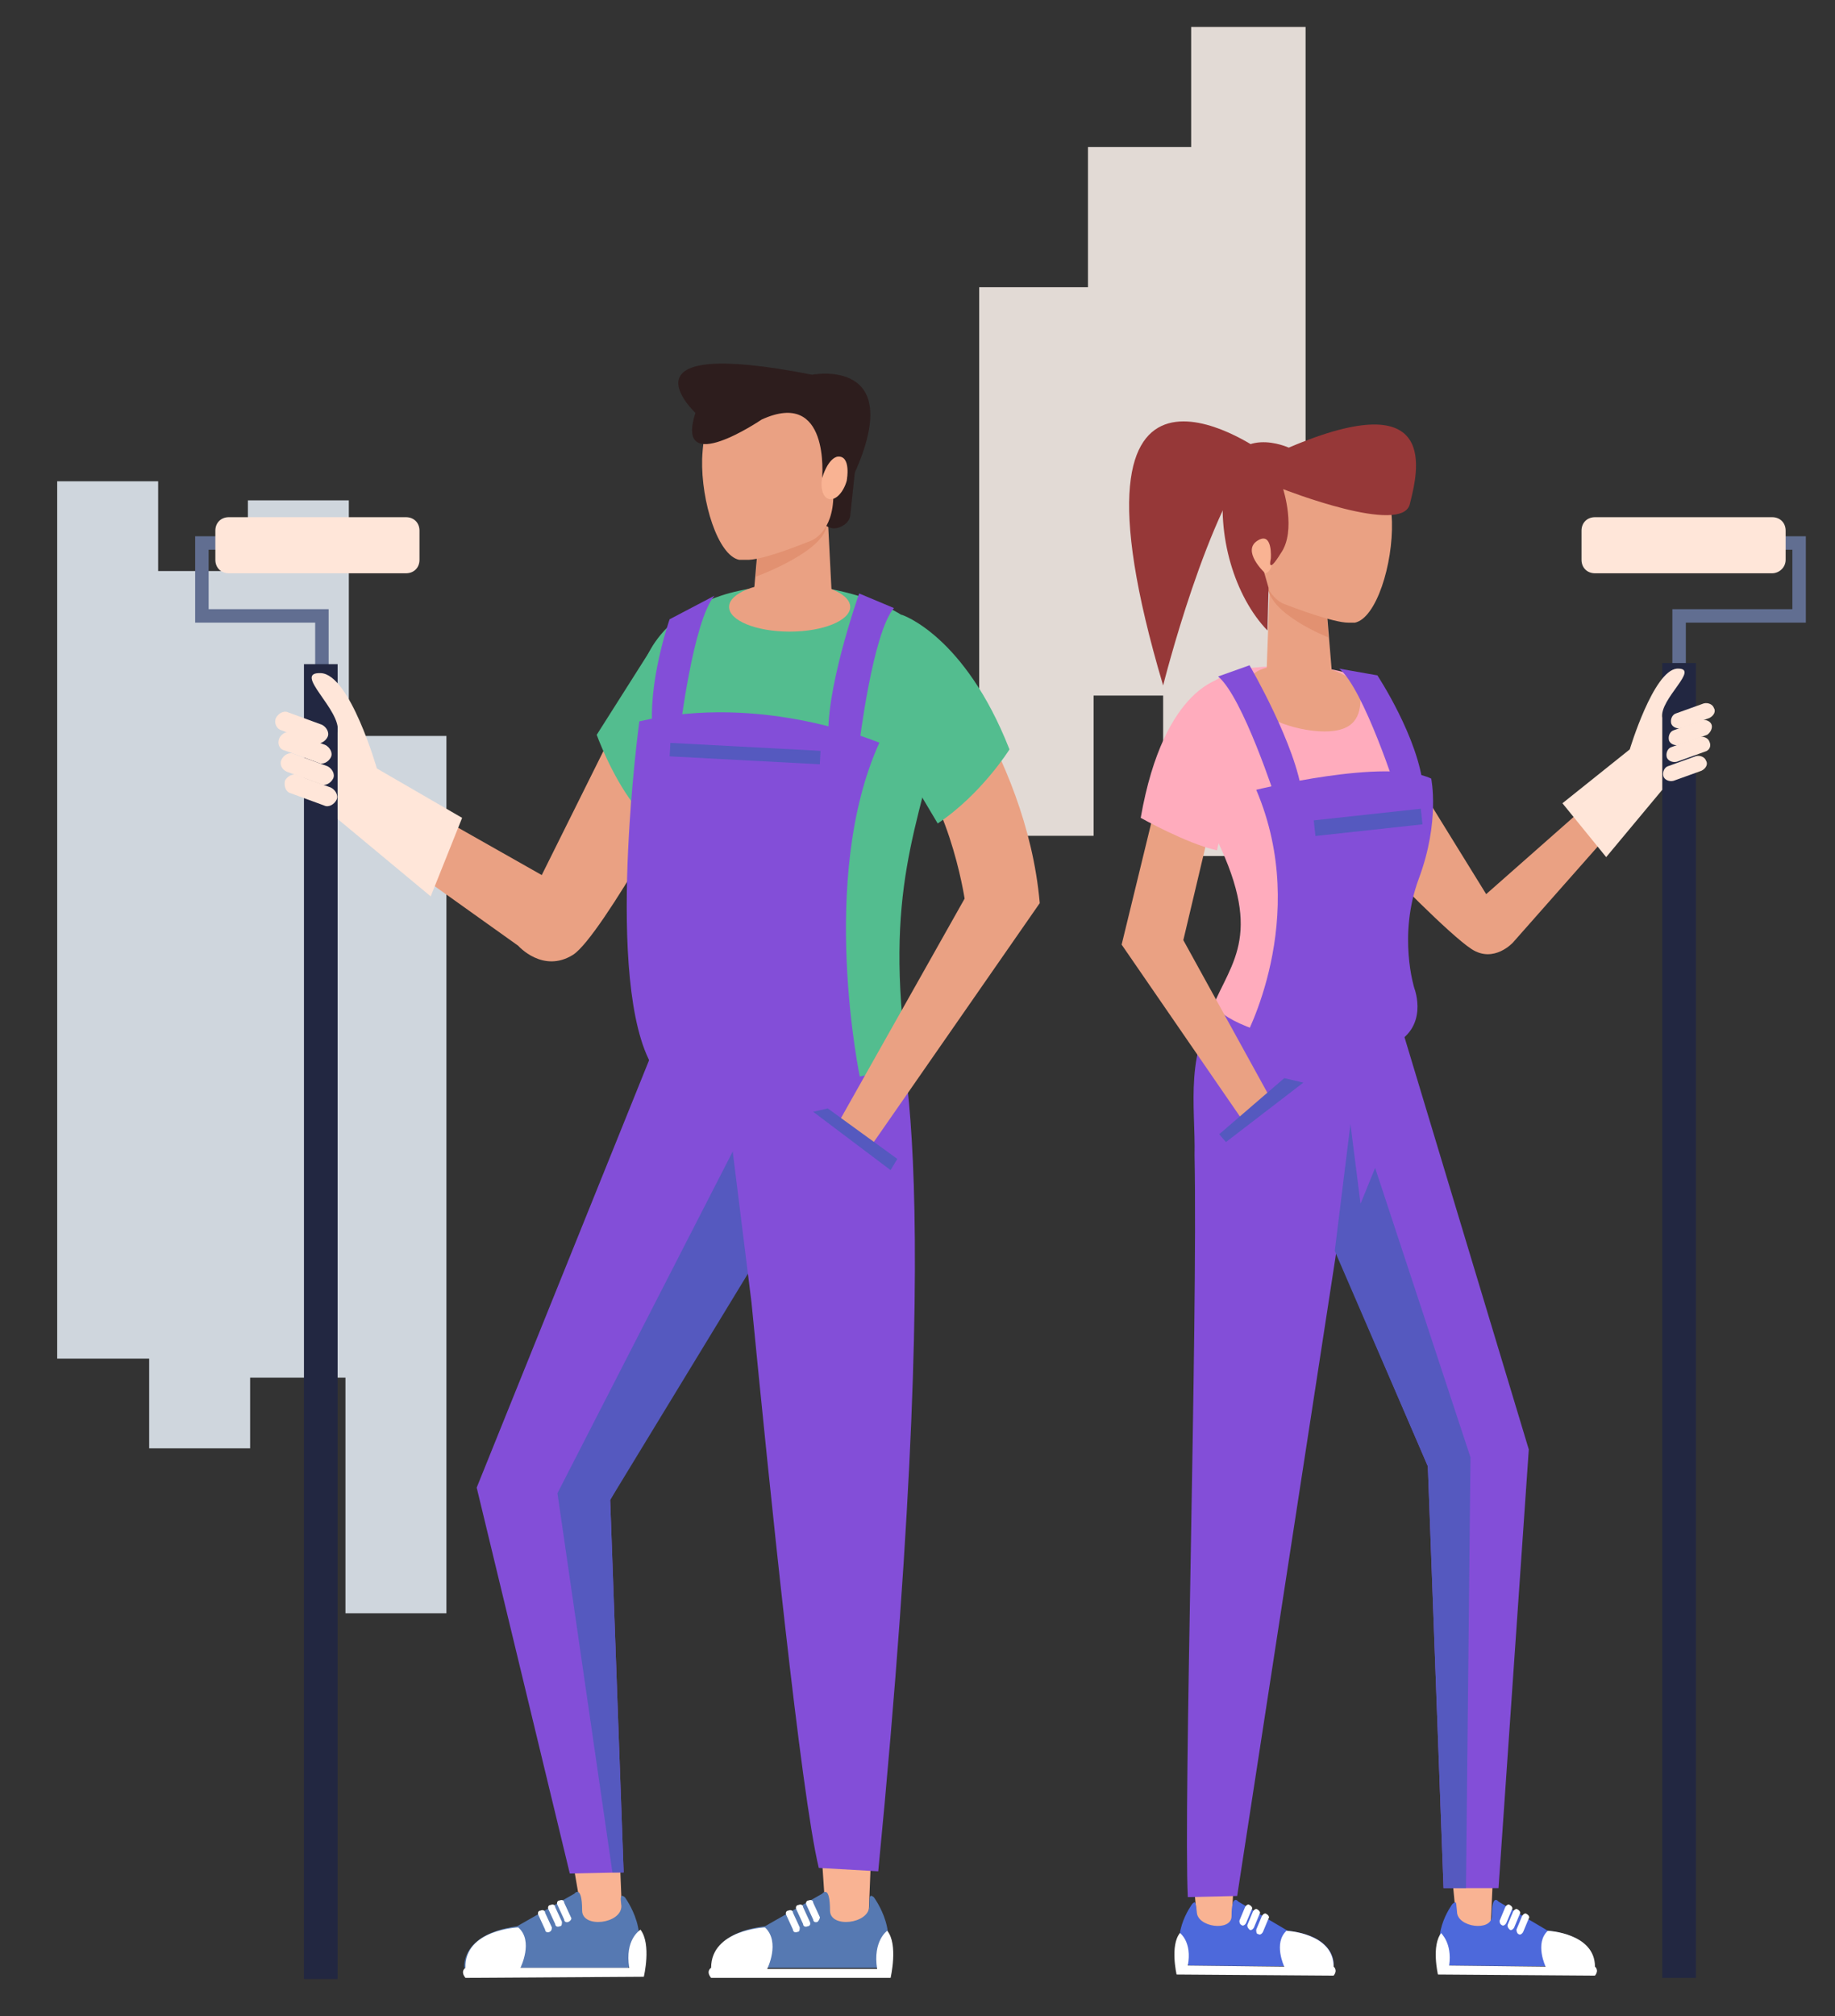 <?xml version="1.0" encoding="utf-8"?>
<!-- Generator: Adobe Illustrator 21.1.0, SVG Export Plug-In . SVG Version: 6.00 Build 0)  -->
<svg version="1.1" id="Layer_2" xmlns="http://www.w3.org/2000/svg" xmlns:xlink="http://www.w3.org/1999/xlink" x="0px" y="0px"
	 viewBox="0 0 163.6 179.7" style="enable-background:new 0 0 163.6 179.7;" xml:space="preserve">
<rect x="0" y="0" width="163.6" height="179.7" fill="#333333" stroke="none"/>
<style type="text/css">
	.st0{fill:#E2DAD5;}
	.st1{fill:#CFD6DD;}
	.st2{fill:#616E91;}
	.st3{fill:#FFE6D9;}
	.st4{fill:#222741;}
	.st5{fill:#F9B393;}
	.st6{fill:#834ED8;}
	.st7{fill:#4D69DB;}
	.st8{fill:#FFFFFF;}
	.st9{fill:#EAA183;}
	.st10{fill:#FFACBD;}
	.st11{fill:#E29171;}
	.st12{fill:#963838;}
	.st13{fill:#5559BF;}
	.st14{fill:#5679B2;}
	.st15{fill:#53BD8F;}
	.st16{fill:#2D1D1D;}
</style>
<g>
	<rect x="87.3" y="25.6" class="st0" width="10.2" height="48.9"/>
	<rect x="97" y="13.1" class="st0" width="10.2" height="48.9"/>
	<rect x="106.2" y="2.4" class="st0" width="10.2" height="48.9"/>
	<rect x="103.7" y="27.4" class="st0" width="10.2" height="48.9"/>
	<rect x="5.1" y="42.9" class="st1" width="9" height="78.2"/>
	<rect x="13.3" y="50.9" class="st1" width="9" height="78.2"/>
	<rect x="22.1" y="44.6" class="st1" width="9" height="78.2"/>
	<rect x="30.8" y="65.6" class="st1" width="9" height="78.2"/>
	<g>
		<g>
			<g>
				<g>
					<g>
						<g>
							<polygon class="st2" points="150.3,64.4 149.1,64.4 149.1,54.3 159.8,54.3 159.8,49 142.5,49 142.5,47.8 161,47.8 161,55.5 
								150.3,55.5 							"/>
						</g>
						<path class="st3" d="M158,51.1h-15.8c-0.7,0-1.2-0.5-1.2-1.2v-2.6c0-0.7,0.5-1.2,1.2-1.2H158c0.7,0,1.2,0.5,1.2,1.2v2.6
							C159.2,50.6,158.6,51.1,158,51.1z"/>
					</g>
					<rect x="148.2" y="59.1" class="st4" width="3" height="117.2"/>
				</g>
			</g>
			<polygon class="st5" points="106.8,171.9 109.8,171.7 110,167.4 106.4,167.6 			"/>
			<polygon class="st5" points="129.9,171.8 132.9,171.7 133.1,167.4 129.5,167.6 			"/>
			<path class="st6" d="M110.3,169l9.7-63c3-9.7,1.7-16.9,1.7-16.9L109,89c-3.5,4.6-2.4,9.5-2.5,14c0.3,14.9-1,57.8-0.6,66.1
				L110.3,169z"/>
			<g>
				<path class="st7" d="M106.3,169.7c0,0-2.4,3.2-0.3,5.5l12.9,0.1c0,0,0.4-2.7-4.1-3.2l-4.4-2.6c0,0-0.6-0.8-0.6,1.3
					c0,1.4-3.1,1-3.1-0.4C106.6,169.6,106.6,169.4,106.3,169.7z"/>
				<path class="st8" d="M105.9,175.2l8.6,0.1c0,0-1-2.1,0.2-3.2c0,0,4.2,0.2,4.2,3.2c0,0,0.4,0.3,0,0.8l-14-0.1
					c0,0-0.6-2.6,0.3-3.7C105.2,172.3,106.3,173.1,105.9,175.2z"/>
				<path class="st8" d="M110.7,171.6L110.7,171.6c0.1,0.1,0.3,0,0.4-0.2l0.5-1.2c0.1-0.1,0-0.3-0.2-0.4l0,0c-0.1-0.1-0.3,0-0.4,0.2
					l-0.5,1.2C110.5,171.3,110.5,171.5,110.7,171.6z"/>
				<path class="st8" d="M111.4,172L111.4,172c0.1,0.1,0.3,0,0.4-0.2l0.5-1.2c0.1-0.1,0-0.3-0.2-0.4l0,0c-0.1-0.1-0.3,0-0.4,0.2
					l-0.5,1.2C111.2,171.8,111.3,171.9,111.4,172z"/>
				<path class="st8" d="M112.2,172.4L112.2,172.4c0.1,0.1,0.3,0,0.4-0.2l0.5-1.2c0.1-0.1,0-0.3-0.2-0.4l0,0c-0.1-0.1-0.3,0-0.4,0.2
					L112,172C112,172.2,112,172.4,112.2,172.4z"/>
			</g>
			<g>
				<path class="st7" d="M129.5,169.7c0,0-2.4,3.2-0.3,5.5l12.9,0.1c0,0,0.4-2.7-4.1-3.2l-4.4-2.6c0,0-0.6-0.8-0.6,1.3
					c0,1.4-3.1,1-3.1-0.4C129.8,169.6,129.9,169.4,129.5,169.7z"/>
				<path class="st8" d="M129.2,175.2l8.6,0.1c0,0-1-2.1,0.2-3.2c0,0,4.2,0.2,4.2,3.2c0,0,0.4,0.3,0,0.8l-14-0.1
					c0,0-0.6-2.6,0.3-3.7C128.4,172.3,129.5,173.1,129.2,175.2z"/>
				<path class="st8" d="M133.9,171.6L133.9,171.6c0.1,0.1,0.3,0,0.4-0.2l0.5-1.2c0.1-0.1,0-0.3-0.2-0.4l0,0c-0.1-0.1-0.3,0-0.4,0.2
					l-0.5,1.2C133.7,171.3,133.7,171.5,133.9,171.6z"/>
				<path class="st8" d="M134.6,172L134.6,172c0.1,0.1,0.3,0,0.4-0.2l0.5-1.2c0.1-0.1,0-0.3-0.2-0.4l0,0c-0.1-0.1-0.3,0-0.4,0.2
					l-0.5,1.2C134.4,171.8,134.5,171.9,134.6,172z"/>
				<path class="st8" d="M135.4,172.4L135.4,172.4c0.1,0.1,0.3,0,0.4-0.2l0.5-1.2c0.1-0.1,0-0.3-0.2-0.4l0,0c-0.1-0.1-0.3,0-0.4,0.2
					l-0.5,1.2C135.2,172.2,135.3,172.4,135.4,172.4z"/>
			</g>
			<polygon class="st6" points="124.6,90.4 136.3,129.2 133.6,168.3 128.7,168.3 127.3,130.7 115.2,102.5 120.6,90.1 			"/>
			<path class="st9" d="M127,70.8l5.5,8.9l10.2-9l2.8,1.3l-10.6,12c0,0-1.7,1.9-3.7,0.6s-7.6-7.1-7.6-7.1L127,70.8z"/>
			<path class="st10" d="M111,59.6c0,0-10,1.9-3.9,12.6c5.7,10.1,3.2,12.8,1.3,16.9c-1.2,2.6,17,7.4,17,0.1c0-4.6-1.1-4.8,1.3-13.4
				c1.5-5.5-0.2-7.2-1.8-9.7c-1.2-1.8-1.7-4.4-2.8-5.2C122.1,60.9,119.3,58.6,111,59.6z"/>
			<path class="st9" d="M113.2,52.3l-0.3,8.2c0,0,5.7,2.9,5.9,0.1l-0.7-8.4L113.2,52.3z"/>
			<path class="st11" d="M118.3,55l0.1,1.8c0,0-5.4-2.1-5.4-4.7l4.1,1.2L118.3,55z"/>
			<g>
				<path class="st9" d="M120.2,55.5c-1.3,0-4.8-1.3-5.8-1.7c0,0-1.9-0.7-2-4.1c0,0-0.4,0.3-0.8-0.6c0-0.1,0-0.1,0-0.2l-0.6-2.1
					c-0.5-2.4,1-4.8,3.2-5.2l1.8-0.3c0.5-0.6,1.1-1,1.8-1.2c1.3-0.2,2.6,0.5,3.7,1.8c0.1,0.1-0.1-0.7,0.5-0.6c1.5,0.3,2,2.9,2.1,5.2
					c0.1,3.8-1.4,8.6-3.3,9L120.2,55.5z"/>
				<ellipse transform="matrix(0.962 -0.272 0.272 0.962 -9.147 32.401)" class="st5" cx="112.3" cy="49.2" rx="1.1" ry="2"/>
			</g>
			<path class="st9" d="M121.3,62.2c0,1.6-0.5,3-3.2,3s-6.4-1.4-6.6-3c-0.3-1.6-0.6-3.1,4.9-2.9C119.1,59.4,121.3,60.6,121.3,62.2z"
				/>
			<path class="st12" d="M114.4,43.6c0,0,10.7,4.2,11.3,1.3c0.7-2.8,2.8-10.8-10.8-5c0,0-4.8-2.2-5.7,2.8c-0.8,5,0.9,10.5,3.8,13.5
				l0.1-3.8l-0.4-1.4c0,0-2-1.9-0.6-2.8s1.2,1.6,1.2,1.6s-0.4,1.6,0.9-0.5C115.6,47.3,114.4,43.6,114.4,43.6z"/>
			<path class="st12" d="M112.3,40.1c0,0-18.8-13.3-8.6,21C103.7,61.1,107.7,45.1,112.3,40.1z"/>
			<polygon class="st13" points="128.7,168.3 127.3,130.7 119,111.5 120.4,100.2 121.3,107.3 122.6,104.1 131.1,129.9 130.7,168.3 
							"/>
			<path class="st3" d="M145.3,66.8c0,0,2.1-7,4.2-7.2c2.2-0.1-1.6,2.7-1.3,4.4v6.4l-5,6l-3.9-4.8L145.3,66.8z"/>
			<path class="st6" d="M112,70.4c0,0,11.6-2.9,15.6-1c0,0,0.8,3.8-1.1,8.9s-0.4,9.8-0.4,9.8s1.4,3.6-2.1,5.1l-6.9,1l-6.2-1.5
				C110.9,92.7,116.9,81.9,112,70.4z"/>
			<path class="st6" d="M122.8,60.2c0,0,3.7,5.6,4.1,10.1l-2.3,0.5c0,0-3-9.4-5.2-11.2L122.8,60.2z"/>
			<polygon class="st9" points="102.8,72.7 100,84.2 110.6,99.6 113.1,97.6 105.5,83.8 107.8,74.1 			"/>
			<path class="st10" d="M109.2,60.4c0,0-5.4,0.5-7.5,12.5c0,0,4.1,2.3,6.8,2.9l1-4.3l1-4.8C110.5,66.7,110.2,61.9,109.2,60.4z"/>
			<path class="st6" d="M111.4,59.3c0,0,4.2,7.2,4.7,11.6l-2.3,0.5c0,0-3-9.3-5.2-11.1L111.4,59.3z"/>
			<polygon class="st13" points="114.5,96.1 108.7,101.1 109.3,101.8 116.2,96.5 			"/>
			
				<rect x="117.2" y="72.6" transform="matrix(0.994 -0.108 0.108 0.994 -7.21 13.618)" class="st13" width="9.6" height="1.4"/>
			<path class="st3" d="M152.4,64l-2.5,0.9c-0.4,0.1-0.8-0.1-0.9-0.4l0,0c-0.1-0.4,0.1-0.8,0.4-0.9l2.5-0.9c0.4-0.1,0.8,0.1,0.9,0.4
				l0,0C153,63.4,152.8,63.8,152.4,64z"/>
			<path class="st3" d="M152.2,65.5l-2.5,0.9c-0.4,0.1-0.8-0.1-0.9-0.4l0,0c-0.1-0.4,0.1-0.8,0.4-0.9l2.5-0.9
				c0.4-0.1,0.8,0.1,0.9,0.4l0,0C152.7,64.9,152.5,65.3,152.2,65.5z"/>
			<path class="st3" d="M152,67l-2.5,0.9c-0.4,0.1-0.8-0.1-0.9-0.4l0,0c-0.1-0.4,0.1-0.8,0.4-0.9l2.5-0.9c0.4-0.1,0.8,0.1,0.9,0.4
				l0,0C152.6,66.5,152.4,66.9,152,67z"/>
			<path class="st3" d="M151.7,68.7l-2.5,0.9c-0.4,0.1-0.8-0.1-0.9-0.4l0,0c-0.1-0.4,0.1-0.8,0.4-0.9l2.5-0.9
				c0.4-0.1,0.8,0.1,0.9,0.4l0,0C152.3,68.1,152.1,68.5,151.7,68.7z"/>
		</g>
		<g>
			<g>
				<g>
					<g>
						<polygon class="st5" points="55.5,171.6 52.1,171.9 51.2,166.7 55.3,166.7 						"/>
						<g>
							<path class="st14" d="M55.7,169.1c0,0,2.7,3.6,0.3,6.3H41.4c0,0-0.4-3,4.7-3.7l5.1-2.9c0,0,0.7-0.9,0.7,1.5
								c0,1.6,3.5,1.2,3.5-0.4C55.3,169.1,55.3,168.8,55.7,169.1z"/>
							<path class="st8" d="M56.1,175.4h-9.7c0,0,1.2-2.4-0.2-3.6c0,0-4.8,0.2-4.7,3.6c0,0-0.5,0.3,0,0.9l15.9-0.1
								c0,0,0.7-2.9-0.3-4.2C57,172.1,55.7,172.9,56.1,175.4z"/>
							<path class="st8" d="M50.7,171.3L50.7,171.3c-0.2,0.1-0.4,0-0.4-0.2l-0.6-1.3c-0.1-0.2,0-0.4,0.2-0.4l0,0
								c0.2-0.1,0.4,0,0.4,0.2l0.6,1.3C51,171,50.9,171.2,50.7,171.3z"/>
							<path class="st8" d="M49.9,171.7L49.9,171.7c-0.2,0.1-0.4,0-0.4-0.2l-0.6-1.3c-0.1-0.2,0-0.4,0.2-0.4l0,0
								c0.2-0.1,0.4,0,0.4,0.2l0.6,1.3C50.1,171.5,50.1,171.7,49.9,171.7z"/>
							<path class="st8" d="M49,172.2L49,172.2c-0.2,0.1-0.4,0-0.4-0.2l-0.6-1.3c-0.1-0.2,0-0.4,0.2-0.4l0,0c0.2-0.1,0.4,0,0.4,0.2
								l0.6,1.3C49.2,171.9,49.2,172.1,49,172.2z"/>
						</g>
					</g>
					<polygon class="st6" points="61.5,85.5 42.5,132.6 50.8,167 55.6,166.9 54.4,133.7 69.1,107.1 					"/>
					<polygon class="st13" points="55.6,166.9 54.4,133.7 68.1,111.2 65.5,102.3 49.7,133.1 54.6,166.9 					"/>
					<g>
						<polygon class="st5" points="77.4,171.9 73.7,171.9 73.2,164.5 77.7,164.4 						"/>
						<g>
							<path class="st14" d="M77.9,169.1c0,0,2.7,3.6,0.3,6.3H63.5c0,0-0.4-3.1,4.7-3.7l5.1-2.9c0,0,0.7-0.9,0.7,1.5
								c0,1.6,3.5,1.2,3.5-0.4C77.5,169.1,77.5,168.8,77.9,169.1z"/>
							<path class="st8" d="M78.2,175.5h-9.8c0,0,1.2-2.4-0.2-3.7c0,0-4.8,0.2-4.8,3.6c0,0-0.5,0.3,0,0.9h16c0,0,0.7-3-0.3-4.2
								C79.1,172.1,77.8,173,78.2,175.5z"/>
							<path class="st8" d="M72.9,171.3L72.9,171.3c-0.2,0.1-0.4,0-0.4-0.2l-0.6-1.3c-0.1-0.2,0-0.4,0.2-0.4l0,0
								c0.2-0.1,0.4,0,0.4,0.2l0.6,1.3C73.1,171,73,171.2,72.9,171.3z"/>
							<path class="st8" d="M72,171.7L72,171.7c-0.2,0.1-0.4,0-0.4-0.2l-0.6-1.3c-0.1-0.2,0-0.4,0.2-0.4l0,0c0.2-0.1,0.4,0,0.4,0.2
								l0.6,1.3C72.3,171.5,72.2,171.7,72,171.7z"/>
							<path class="st8" d="M71.1,172.2L71.1,172.2c-0.2,0.1-0.4,0-0.4-0.2l-0.6-1.3c-0.1-0.2,0-0.4,0.2-0.4l0,0
								c0.2-0.1,0.4,0,0.4,0.2l0.6,1.3C71.3,172,71.3,172.2,71.1,172.2z"/>
						</g>
					</g>
					<path class="st6" d="M67,116.1l-2.9-23.3l15.5-2.4c0,0,5.2,9.5-1.3,76.4l-5.3-0.3C71.4,159.9,68.6,132.5,67,116.1z"/>
					<path class="st9" d="M57.5,59.5L48.3,78L37,71.6l-4.4,3l13.6,9.7c0,0,2.2,2.5,4.9,0.8c2.6-1.7,10.8-16.9,10.8-16.9L57.5,59.5z"
						/>
					<path class="st15" d="M71.9,52.2c0,0,14.5,1,12.2,11.4s-5.3,15.7-3.2,31.2c0,0-8.6,4-23.1-0.8c0,0-3.2-24.9-0.4-34.7
						C57.4,59.2,59.3,51.7,71.9,52.2z"/>
					<path class="st9" d="M73.8,46.1l0.4,7.8c0,0-4.6,2.4-7.1,0.2l0.6-6.9L73.8,46.1z"/>
					<path class="st11" d="M67.5,49.7l-0.1,1.7c0,0,6.3-2.3,6.3-4.7L68.6,48L67.5,49.7z"/>
					<g>
						<g>
							<path class="st16" d="M74.3,47.1L74.3,47.1c-0.8-0.1-1.4-0.8-1.3-1.5l0.5-4.6c0.1-0.7,0.8-1.3,1.5-1.2h0.1
								c0.7,0.1,1.3,0.8,1.2,1.5L75.8,46C75.7,46.6,75,47.1,74.3,47.1z"/>
							<path class="st9" d="M66.5,49.9c1.3,0.1,4.8-1.3,5.8-1.7c0,0,2-0.7,2-4.1c0,0,0.4,0.3,0.8-0.6c0-0.1,0-0.1,0-0.2l0.6-2.1
								c0.5-2.5-1-4.8-3.2-5.2l-1.8-0.3c-0.5-0.6-1.1-1-1.8-1.2c-1.3-0.2-2.6,0.5-3.7,1.8c-0.1,0.1,0.1-0.7-0.5-0.6
								c-1.5,0.3-2,2.9-2.1,5.2c-0.1,3.8,1.4,8.6,3.3,9L66.5,49.9z"/>
							
								<ellipse transform="matrix(0.272 -0.962 0.962 0.272 13.31 102.567)" class="st5" cx="74.4" cy="42.5" rx="2" ry="1.1"/>
						</g>
						<path class="st16" d="M67.9,37.4c0,0-7.8,5.3-5.9-0.6c0,0-7.4-6.9,10.4-3.4c0,0,8.8-1.7,3.5,9.4h-0.4c0,0,0.4-2.2-0.8-2.1
							c0,0-0.8,0-1.4,1.9C73.3,42.5,74,34.6,67.9,37.4z"/>
					</g>
					<path class="st9" d="M82,56.1c0,0,9.5,10.7,10.7,24.4l-14.8,21.3l-3-2L86,80.1c0,0-1.5-10-6.3-13.6L82,56.1z"/>
					<ellipse class="st9" cx="70.4" cy="54.1" rx="5.4" ry="2.2"/>
					<path class="st15" d="M80.4,54.8c0,0,5.6,1.8,9.6,12c0,0-2.5,4-6.4,6.6l-5-8.4C78.6,65,78.9,55.8,80.4,54.8z"/>
					<path class="st15" d="M58.4,57.3l-5.2,8.2c0,0,1.3,3.6,3.3,6.2l3.7-13.1L58.4,57.3z"/>
				</g>
				<path class="st6" d="M59.7,55.2c0,0-2,5.7-1.5,10.1h2.4c0,0,1.2-10,3.1-12.2L59.7,55.2z"/>
				<path class="st6" d="M76.6,52.9c0,0-3.2,9-2.7,13.4l2.7,0.1c0,0,1.2-10,3.1-12.2L76.6,52.9z"/>
				<path class="st6" d="M57,64.3c0,0-3.2,23.5,1.2,30.8L75.5,98l1.2-1.8c0,0-3.8-17.9,1.7-30C78.3,66.2,68.1,61.7,57,64.3z"/>
				
					<rect x="65.8" y="60.5" transform="matrix(5.286853e-02 -0.999 0.999 5.286853e-02 -4.215 129.953)" class="st13" width="1.2" height="13.4"/>
				<polygon class="st13" points="73.8,98.8 80,103.3 79.4,104.3 72.5,99.1 				"/>
			</g>
			<g>
				<g>
					<g>
						<g>
							<g>
								<polygon class="st2" points="28.1,64.4 29.3,64.4 29.3,54.3 18.6,54.3 18.6,49 35.9,49 35.9,47.8 17.4,47.8 17.4,55.5 
									28.1,55.5 								"/>
							</g>
							<path class="st3" d="M20.4,51.1h15.8c0.7,0,1.2-0.5,1.2-1.2v-2.6c0-0.7-0.5-1.2-1.2-1.2H20.4c-0.7,0-1.2,0.5-1.2,1.2v2.6
								C19.2,50.6,19.7,51.1,20.4,51.1z"/>
						</g>
						<rect x="27.1" y="59.2" class="st4" width="3" height="117.2"/>
					</g>
				</g>
				<path class="st3" d="M33.6,68.5c0,0-2.4-8.4-5-8.5s1.9,3.3,1.5,5.3V73l8.3,6.9l2.8-7L33.6,68.5z"/>
				<path class="st3" d="M25.1,65.1l3,1.1c0.4,0.2,0.9-0.1,1.1-0.5l0,0c0.2-0.4-0.1-0.9-0.5-1.1l-3-1.1c-0.4-0.2-0.9,0.1-1.1,0.5
					l0,0C24.4,64.5,24.7,65,25.1,65.1z"/>
				<path class="st3" d="M25.4,66.9l3,1.1c0.4,0.2,0.9-0.1,1.1-0.5l0,0c0.2-0.4-0.1-0.9-0.5-1.1l-3-1.1c-0.4-0.2-0.9,0.1-1.1,0.5
					l0,0C24.7,66.3,24.9,66.8,25.4,66.9z"/>
				<path class="st3" d="M25.6,68.8l3,1.1c0.4,0.2,0.9-0.1,1.1-0.5l0,0c0.2-0.4-0.1-0.9-0.5-1.1l-3-1.1c-0.4-0.2-0.9,0.1-1.1,0.5
					l0,0C24.9,68.1,25.1,68.6,25.6,68.8z"/>
				<path class="st3" d="M25.9,70.7l3,1.1c0.4,0.2,0.9-0.1,1.1-0.5l0,0c0.2-0.4-0.1-0.9-0.5-1.1l-3-1.1c-0.4-0.2-0.9,0.1-1.1,0.5
					l0,0C25.3,70.1,25.5,70.6,25.9,70.7z"/>
			</g>
		</g>
	</g>
</g>
</svg>
